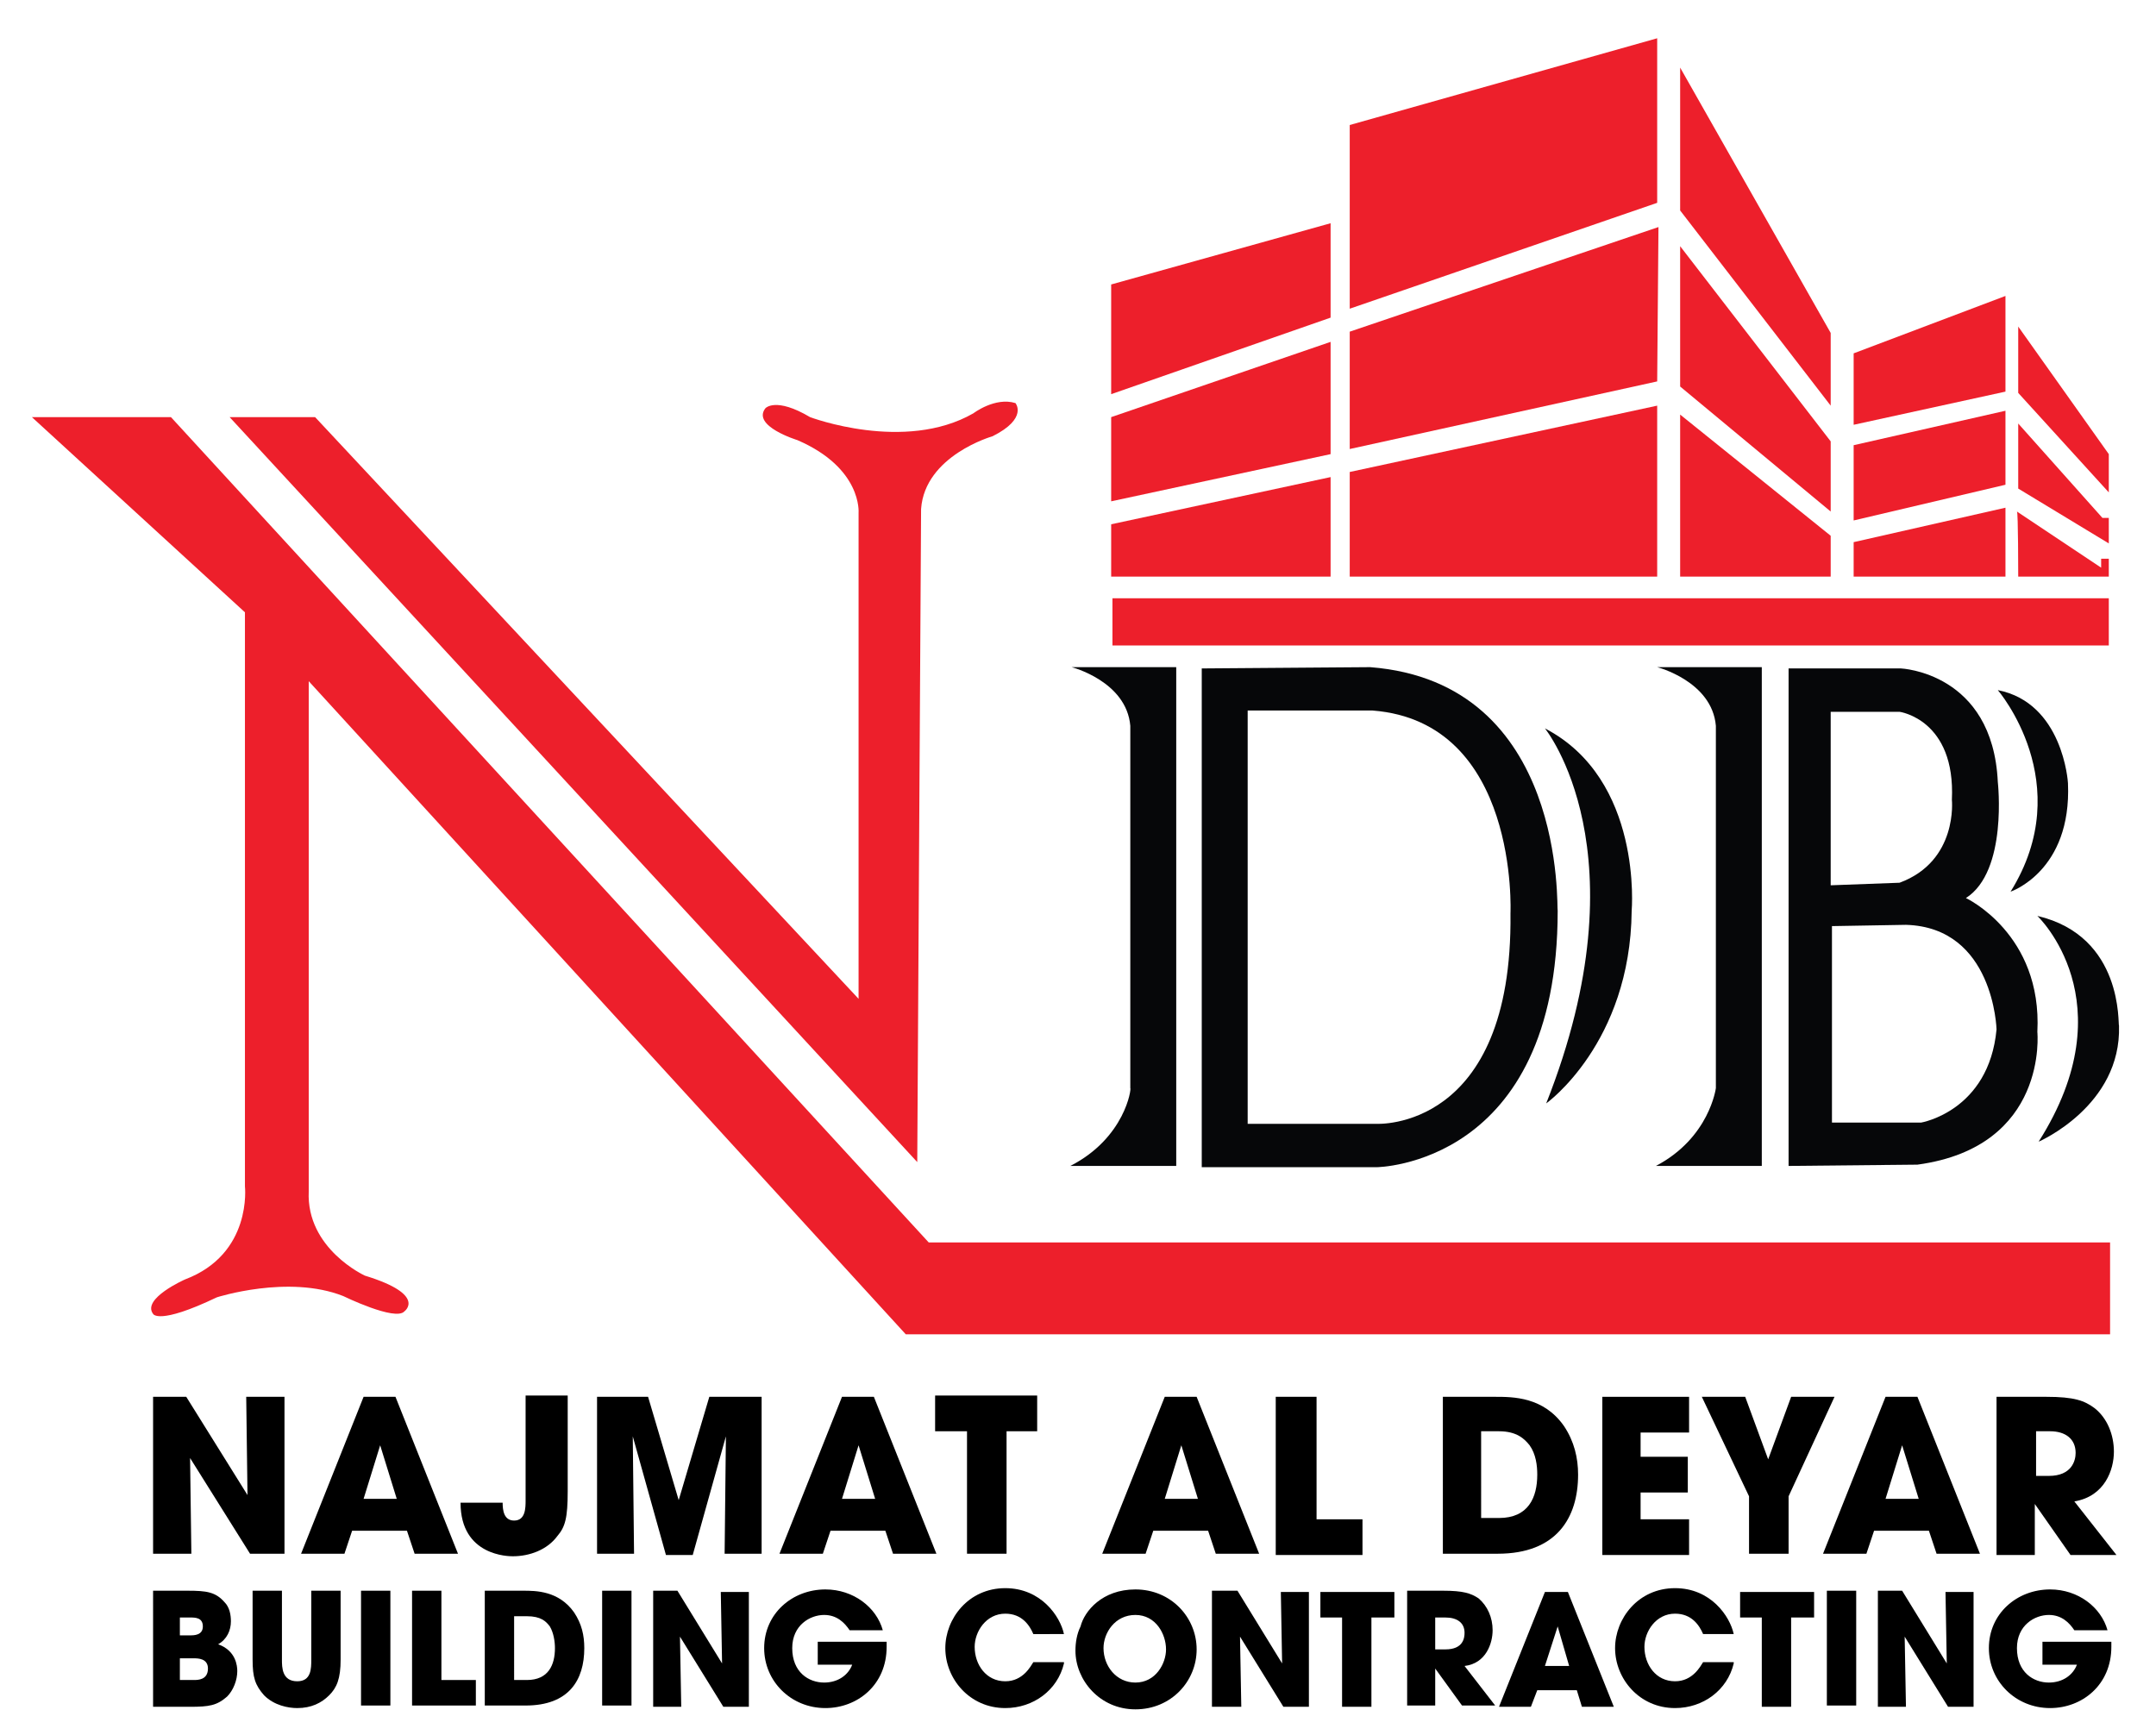 <?xml version="1.0" encoding="utf-8"?>
<!-- Generator: Adobe Illustrator 24.2.3, SVG Export Plug-In . SVG Version: 6.00 Build 0)  -->
<svg version="1.1" id="Layer_1" xmlns="http://www.w3.org/2000/svg" xmlns:xlink="http://www.w3.org/1999/xlink" x="0px" y="0px"
	 viewBox="0 0 169 136" style="enable-background:new 0 0 169 136;" xml:space="preserve">
<style type="text/css">
	.st0{fill:#ED1F2B;}
	.st1{fill:#060709;}
</style>
<g>
	<path class="st0" d="M165.4,104.6v-7.2H72.8L13.4,32.7H2.5l16.7,15.3V93c0,0,0.6,5.3-4.7,7.3c0,0-3.4,1.5-2.5,2.7
		c0,0,0.4,0.9,5-1.3c0,0,5.6-1.8,9.9-0.1c0,0,4.1,2,4.8,1.2c0,0,1.8-1.3-3.1-2.8c0,0-4.6-2.1-4.4-6.6V53.4L71,104.6L165.4,104.6z"/>
	<path class="st0" d="M71.9,91.1L18,32.7h6.7l42.6,45.6V40.2c0,0,0.3-3.5-4.8-5.7c0,0-3.6-1.1-2.5-2.5c0,0,0.8-0.9,3.5,0.7
		c0,0,7.4,2.8,12.8-0.3c0,0,1.7-1.3,3.3-0.8c0,0,1,1.2-1.8,2.6c0,0-5.3,1.5-5.6,5.7L71.9,91.1z"/>
	<path class="st1" d="M83.9,91.4h8.3V52.3h-8.2c0,0,4.3,1.1,4.6,4.6v28.4C88.7,85.3,88.2,89.2,83.9,91.4z"/>
	<path class="st1" d="M129.8,91.4h8.3V52.3h-8.2c0,0,4.3,1.1,4.6,4.6v28.4C134.5,85.3,134,89.2,129.8,91.4z"/>
	<path class="st1" d="M107.4,52.3l-13.2,0.1v39.1h13.7c0,0,14.2-0.1,14.2-20.1C122,71.4,122.9,53.5,107.4,52.3z M107.9,88.1H97.8
		V55.7l9.8,0c11.5,0.9,10.8,15.9,10.8,15.9C118.6,88.7,107.9,88.1,107.9,88.1z"/>
	<path class="st1" d="M121.1,57.1c0,0,7.9,9.7,0.1,29.4c0,0,6.6-4.7,6.7-15.1C127.9,71.4,128.8,61.1,121.1,57.1z"/>
	<path class="st1" d="M156.6,54.1c0,0,6.3,7.3,1,15.8c0,0,4.8-1.6,4.5-8.5C162.1,61.3,161.7,55.1,156.6,54.1z"/>
	<path class="st1" d="M159.7,71.8c0,0,7.1,6.7,0.1,17.7c0,0,6.5-2.8,6.3-9.1C166,80.4,166.5,73.4,159.7,71.8z"/>
	<rect x="87.2" y="46.9" class="st0" width="78.1" height="3.7"/>
	<polygon class="st0" points="104.3,45.2 87.1,45.2 87.1,41.1 104.3,37.4 	"/>
	<polygon class="st0" points="87.1,39.3 87.1,32.7 104.3,26.8 104.3,35.6 	"/>
	<polygon class="st0" points="87.1,30.9 87.1,22.3 104.3,17.5 104.3,24.9 	"/>
	<polygon class="st0" points="105.8,24.2 105.8,9.8 129.9,3 129.9,15.9 	"/>
	<polygon class="st0" points="105.8,26 105.8,35.2 129.9,29.9 130,17.8 	"/>
	<polygon class="st0" points="105.8,37 105.8,45.2 129.9,45.2 129.9,31.8 	"/>
	<polygon class="st0" points="131.7,16.5 131.7,5.3 143.5,26.1 143.5,31.8 	"/>
	<polygon class="st0" points="131.7,19.3 131.7,30.3 143.5,40.1 143.5,34.6 	"/>
	<polygon class="st0" points="131.7,32.5 131.7,45.2 143.5,45.2 143.5,42 	"/>
	<polygon class="st0" points="145.3,33.3 145.3,27.7 157.2,23.2 157.2,30.7 	"/>
	<polygon class="st0" points="145.3,34.9 145.3,40.8 157.2,38 157.2,32.2 	"/>
	<polygon class="st0" points="145.3,42.5 145.3,45.2 157.2,45.2 157.2,39.8 	"/>
	<polygon class="st0" points="158.2,25.6 158.2,30.8 165.3,38.6 165.3,35.6 	"/>
	<path class="st0" d="M158.2,45.2l7.1,0l0-1.4l-0.6,0v0.7l-6.6-4.4C158.2,40.1,158.2,45.2,158.2,45.2z"/>
	<polygon class="st0" points="165.3,42.6 165.3,40.6 164.8,40.6 158.2,33.2 158.2,38.3 	"/>
	<path class="st1" d="M159.7,80.9c0.4-7.7-5.6-10.5-5.6-10.5c3.3-2.1,2.5-9.1,2.5-9.1c-0.4-8.6-7.6-8.9-7.6-8.9h-8.8v39l10.1-0.1
		C160.6,89.9,159.7,80.9,159.7,80.9z M143.5,55.8h5.4c0,0,4.4,0.6,4.1,6.9c0,0,0.5,4.8-4.1,6.5l-5.4,0.2V55.8z M150.6,88h-7V72.6
		l5.8-0.1c6.9,0.2,7.1,8.2,7.1,8.2C155.9,87.1,150.6,88,150.6,88z"/>
</g>
<g>
	<path d="M11.9,109.5h2.7l4.8,7.7l0,0l-0.1-7.7h3v12.3h-2.7l-4.7-7.5l0,0l0.1,7.5h-3V109.5z"/>
	<path d="M27.6,120l-0.6,1.8h-3.4l4.9-12.3H31l4.9,12.3h-3.4l-0.6-1.8H27.6z M28.5,117.5h2.6l-1.3-4.2h0h0L28.5,117.5z"/>
	<path d="M44.5,109.5v7.4c0,2.1-0.2,2.8-0.8,3.5c-0.8,1.1-2.2,1.6-3.5,1.6c-0.3,0-4.1,0-4.1-4.2h3.3c0,0.6,0.1,1.4,0.9,1.4
		c0.9,0,0.9-1,0.9-1.6v-8.2H44.5z"/>
	<path d="M46.8,109.5h4l2.4,8.1h0l2.4-8.1h4.1v12.3h-2.9l0.1-9.2l0,0l-2.6,9.3h-2.1l-2.6-9.3l0,0l0.1,9.2h-2.9V109.5z"/>
	<path d="M65.1,120l-0.6,1.8h-3.4l4.9-12.3h2.5l4.9,12.3H70l-0.6-1.8H65.1z M66,117.5h2.6l-1.3-4.2h0h0L66,117.5z"/>
	<path d="M75.7,112.2h-2.4v-2.8h8v2.8h-2.4v9.6h-3.1V112.2z"/>
	<path d="M90.4,120l-0.6,1.8h-3.4l4.9-12.3h2.5l4.9,12.3h-3.4l-0.6-1.8H90.4z M91.3,117.5h2.6l-1.3-4.2h0h0L91.3,117.5z"/>
	<path d="M100.1,109.5h3.1v9.6h3.6v2.8h-6.8V109.5z"/>
	<path d="M113.1,109.5h4.1c1.4,0,3.8,0,5.4,2.3c0.8,1.2,1.1,2.5,1.1,3.8c0,3.4-1.7,6.2-6.3,6.2h-4.3V109.5z M116.2,119h1.3
		c2.3,0,3-1.6,3-3.4c0-0.7-0.1-1.6-0.6-2.3c-0.4-0.5-1-1.1-2.4-1.1h-1.4V119z"/>
	<path d="M125.6,109.5h6.8v2.8h-3.8v1.9h3.7v2.8h-3.7v2.1h3.8v2.8h-6.8V109.5z"/>
	<path d="M137.1,117.3l-3.7-7.8h3.4l1.8,4.9l1.8-4.9h3.4l-3.6,7.8v4.5h-3.1V117.3z"/>
	<path d="M146.9,120l-0.6,1.8h-3.4l4.9-12.3h2.5l4.9,12.3h-3.4l-0.6-1.8H146.9z M147.8,117.5h2.6l-1.3-4.2h0h0L147.8,117.5z"/>
	<path d="M156.5,109.5h3.9c2.2,0,3,0.3,3.8,0.9c1,0.8,1.5,2.1,1.5,3.4c0,1.4-0.7,3.5-3.1,3.9l3.3,4.2h-3.6l-2.8-4h0v4h-3V109.5z
		 M159.5,115.7h1.1c1.8,0,2.1-1.2,2.1-1.8c0-1.1-0.8-1.7-2-1.7h-1.1V115.7z"/>
	<path d="M11.9,124.7h2.8c1.5,0,2.2,0.1,2.9,0.9c0.4,0.4,0.5,1,0.5,1.5c0,0.7-0.3,1.4-1,1.8c1.4,0.5,1.5,1.7,1.5,2.1
		c0,0.7-0.3,1.5-0.8,2c-0.8,0.7-1.4,0.8-2.9,0.8h-2.9V124.7z M14.1,128.2h0.8c0.3,0,1,0,1-0.7c0-0.7-0.6-0.7-1-0.7h-0.8V128.2z
		 M14.1,131.7h1.1c0.3,0,1.1,0,1.1-0.9c0-0.8-0.8-0.8-1.1-0.8h-1.1V131.7z"/>
	<path d="M22.1,124.7v5.4c0,0.6,0,1.7,1.2,1.7c1.1,0,1.1-1,1.1-1.7v-5.4h2.3v5.4c0,1.5-0.3,2.2-0.9,2.8c-0.6,0.6-1.4,1-2.5,1
		c-0.7,0-1.8-0.2-2.6-1c-0.7-0.8-0.9-1.4-0.9-2.8v-5.4H22.1z"/>
	<path d="M28.3,124.7h2.3v9h-2.3V124.7z"/>
	<path d="M32.3,124.7h2.3v7h2.7v2h-5V124.7z"/>
	<path d="M38,124.7h3c1,0,2.8,0,4,1.7c0.6,0.9,0.8,1.8,0.8,2.8c0,2.5-1.2,4.5-4.6,4.5H38V124.7z M40.3,131.7h1
		c1.7,0,2.2-1.2,2.2-2.5c0-0.5-0.1-1.2-0.4-1.7c-0.3-0.4-0.7-0.8-1.8-0.8h-1V131.7z"/>
	<path d="M47.2,124.7h2.3v9h-2.3V124.7z"/>
	<path d="M51.1,124.7h2l3.5,5.7l0,0l-0.1-5.6h2.2v9h-2l-3.4-5.5l0,0l0.1,5.5h-2.2V124.7z"/>
	<path d="M69.5,128.6c0,0.2,0,0.3,0,0.5c0,3-2.3,4.8-4.8,4.8c-2.7,0-4.8-2.1-4.8-4.7c0-2.7,2.2-4.6,4.8-4.6c2.2,0,4,1.4,4.5,3.2
		h-2.6c-0.4-0.6-1-1.2-2-1.2c-1.1,0-2.5,0.8-2.5,2.6c0,1.9,1.3,2.7,2.5,2.7c1.1,0,1.9-0.6,2.2-1.4h-2.7v-1.8H69.5z"/>
	<path d="M83.4,130.4c-0.5,2.1-2.4,3.5-4.6,3.5c-2.8,0-4.7-2.3-4.7-4.7c0-2.3,1.8-4.7,4.7-4.7c2.8,0,4.3,2.2,4.6,3.6H81
		c-0.3-0.7-0.9-1.6-2.2-1.6c-1.5,0-2.4,1.4-2.4,2.6c0,1.4,0.9,2.7,2.4,2.7c1.4,0,2-1.2,2.2-1.5H83.4z"/>
	<path d="M89,124.6c2.8,0,4.8,2.2,4.8,4.7s-2,4.7-4.8,4.7c-2.8,0-4.7-2.3-4.7-4.6c0-0.6,0.1-1.3,0.4-1.9
		C85,126.3,86.4,124.6,89,124.6z M89,131.9c1.6,0,2.4-1.5,2.4-2.6c0-1.2-0.8-2.7-2.4-2.7c-1.6,0-2.5,1.4-2.5,2.6
		C86.5,130.6,87.5,131.9,89,131.9z"/>
	<path d="M95,124.7h2l3.5,5.7l0,0l-0.1-5.6h2.2v9h-2l-3.4-5.5l0,0l0.1,5.5H95V124.7z"/>
	<path d="M105.3,126.8h-1.8v-2h5.8v2h-1.8v7h-2.3V126.8z"/>
	<path d="M110.3,124.7h2.8c1.6,0,2.2,0.2,2.8,0.6c0.7,0.6,1.1,1.5,1.1,2.5c0,1-0.5,2.6-2.2,2.8l2.4,3.1h-2.6l-2.1-2.9h0v2.9h-2.2
		V124.7z M112.5,129.3h0.8c1.4,0,1.5-0.9,1.5-1.3c0-0.8-0.6-1.2-1.5-1.2h-0.8V129.3z"/>
	<path d="M120.5,132.5l-0.5,1.3h-2.5l3.6-9h1.8l3.6,9H124l-0.4-1.3H120.5z M121.1,130.6h1.9l-0.9-3.1h0h0L121.1,130.6z"/>
	<path d="M135.9,130.4c-0.5,2.1-2.4,3.5-4.6,3.5c-2.8,0-4.7-2.3-4.7-4.7c0-2.3,1.8-4.7,4.7-4.7c2.8,0,4.3,2.2,4.6,3.6h-2.4
		c-0.3-0.7-0.9-1.6-2.2-1.6c-1.5,0-2.4,1.4-2.4,2.6c0,1.4,0.9,2.7,2.4,2.7c1.4,0,2-1.2,2.2-1.5H135.9z"/>
	<path d="M138.2,126.8h-1.8v-2h5.8v2h-1.8v7h-2.3V126.8z"/>
	<path d="M143.2,124.7h2.3v9h-2.3V124.7z"/>
	<path d="M147.1,124.7h2l3.5,5.7l0,0l-0.1-5.6h2.2v9h-2l-3.4-5.5l0,0l0.1,5.5h-2.2V124.7z"/>
	<path d="M165.5,128.6c0,0.2,0,0.3,0,0.5c0,3-2.3,4.8-4.8,4.8c-2.7,0-4.8-2.1-4.8-4.7c0-2.7,2.2-4.6,4.8-4.6c2.2,0,4,1.4,4.5,3.2
		h-2.6c-0.4-0.6-1-1.2-2-1.2c-1.1,0-2.5,0.8-2.5,2.6c0,1.9,1.3,2.7,2.5,2.7c1.1,0,1.9-0.6,2.2-1.4h-2.7v-1.8H165.5z"/>
</g>
</svg>
